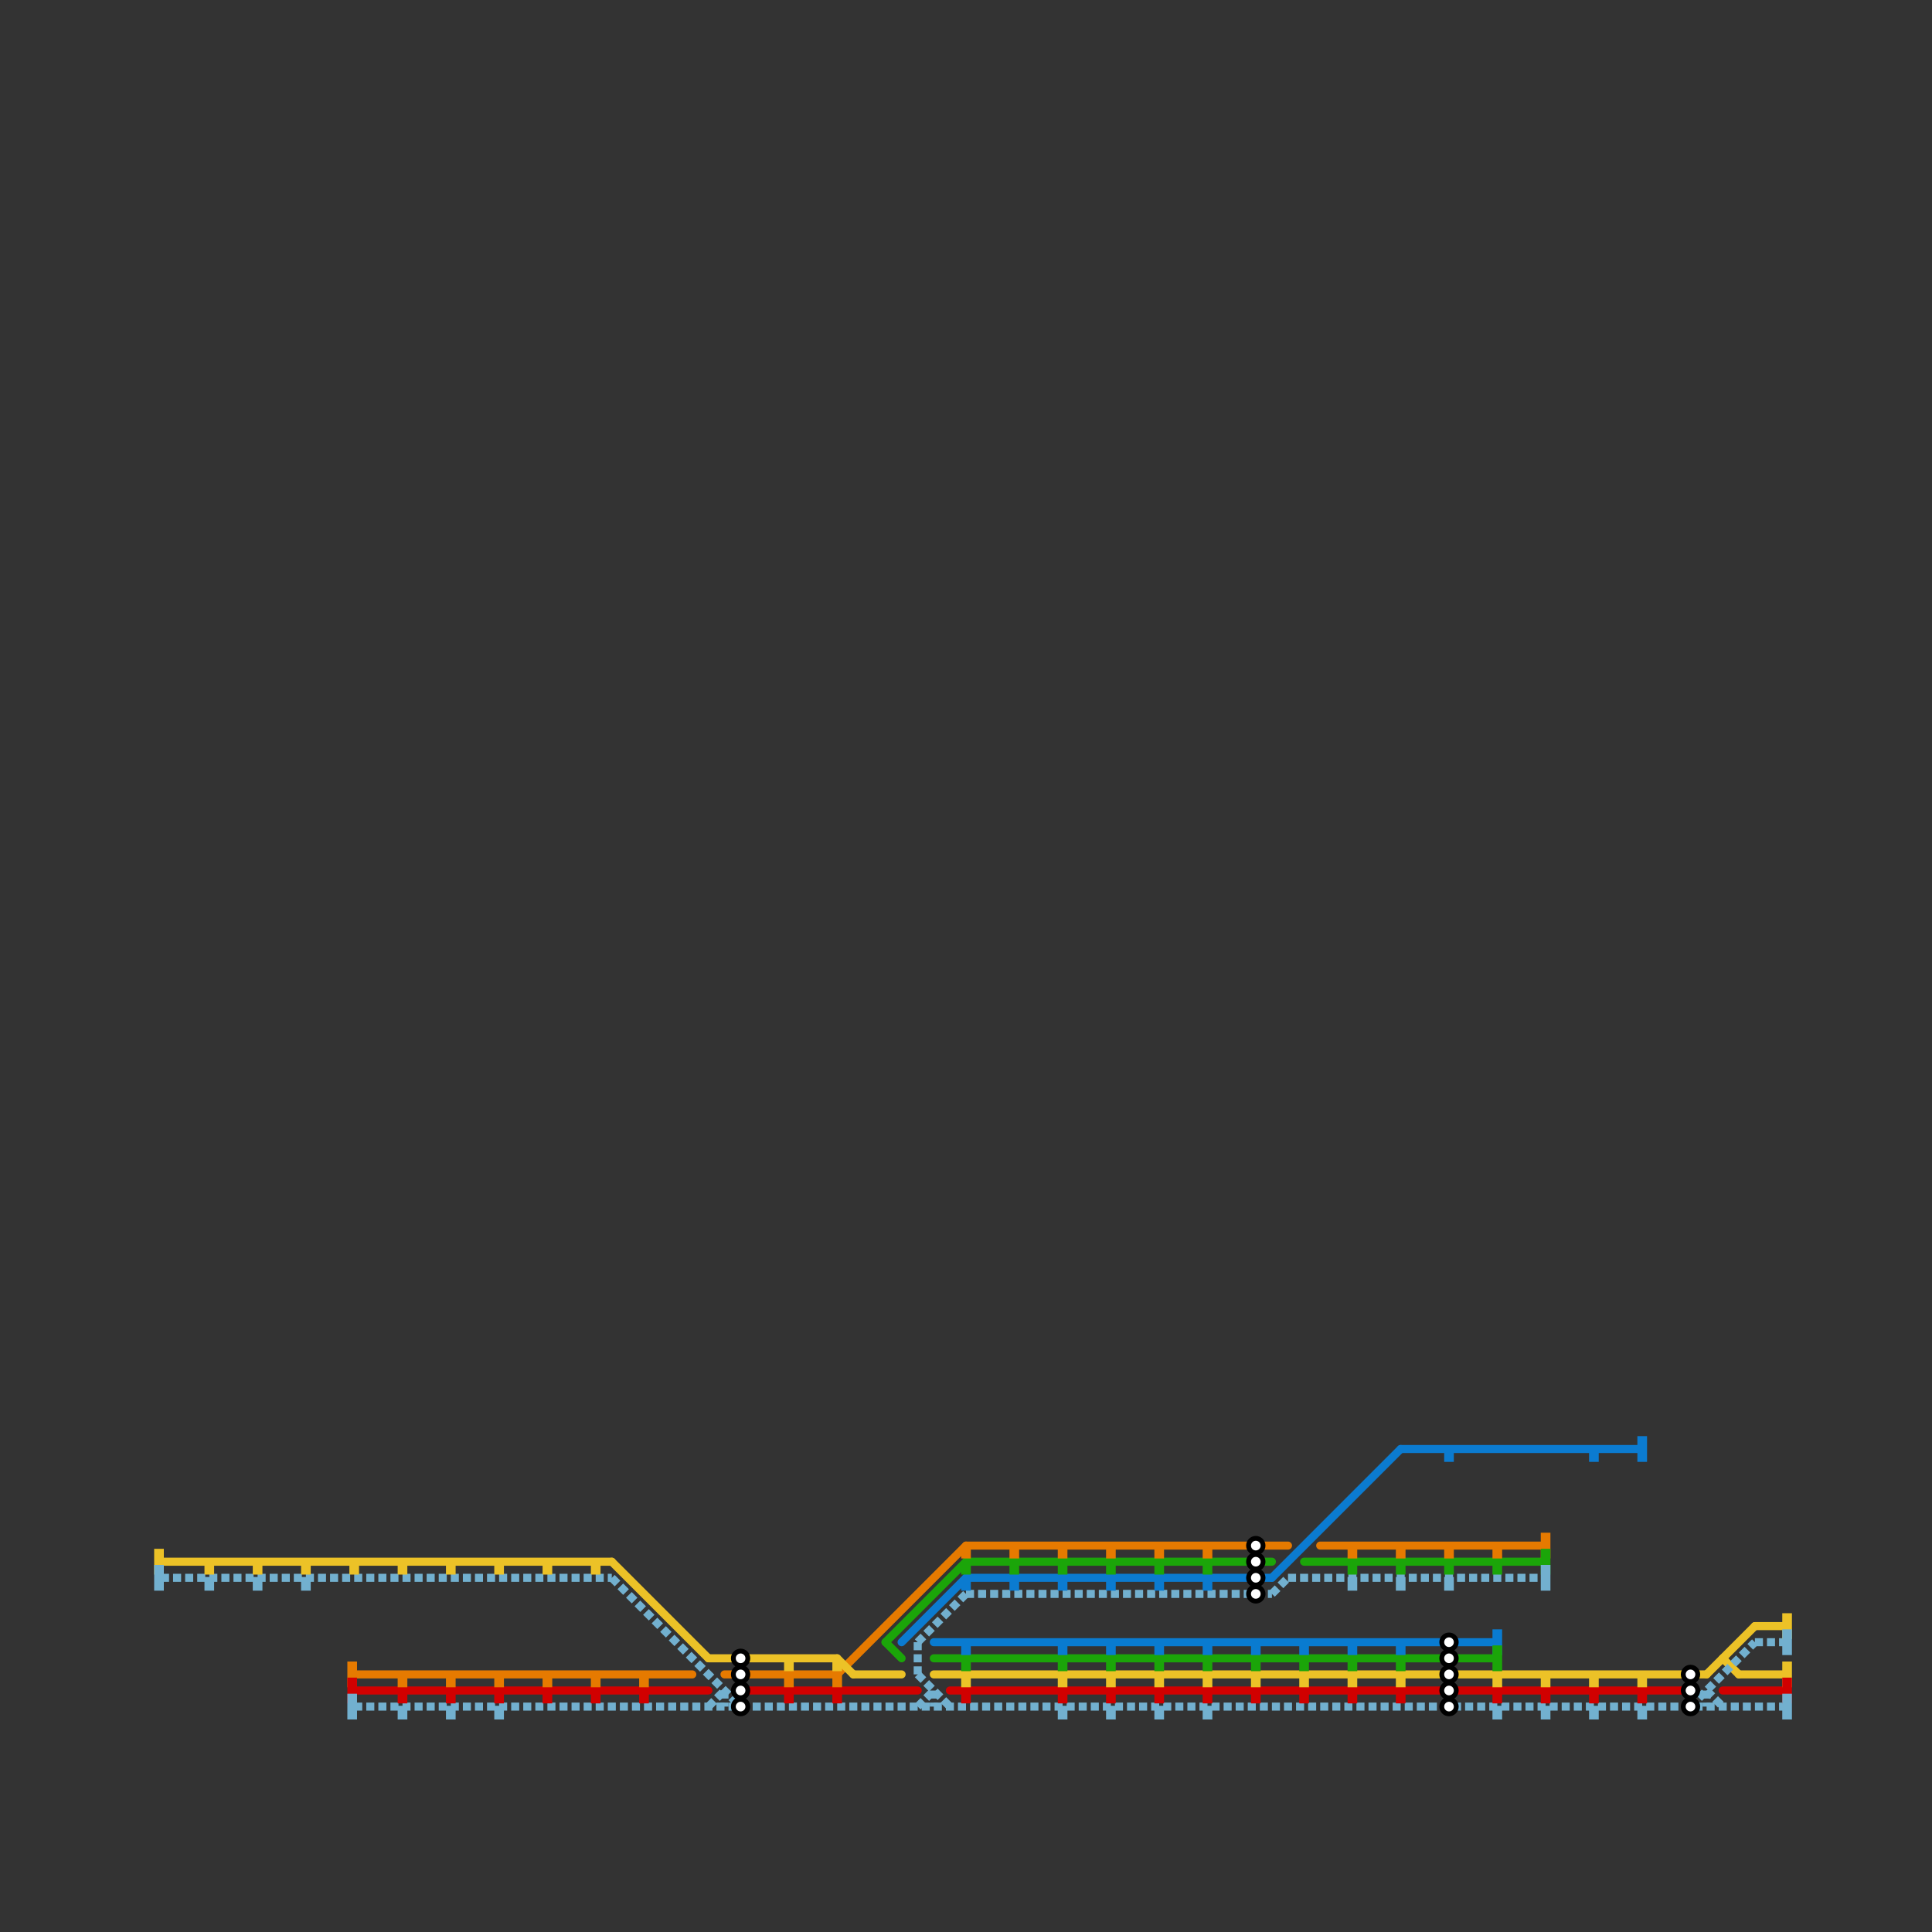 
<svg version="1.1" xmlns="http://www.w3.org/2000/svg" viewBox="0 0 120 120">
<rect x="0" y="0" width="120" height="120" fill="#333333" stroke="none"/>
<style>text { font: 1px Helvetica; font-weight: 600; white-space: pre; dominant-baseline: central; } line { stroke-width: 0.5; fill: none; stroke-linecap: round; stroke-linejoin: round; } .c0 { stroke: #d10000 } .c1 { stroke: #e67a00 } .c2 { stroke: #1ba509 } .c3 { stroke: #ecc227 } .c4 { stroke: #0b7bd0 } .c5 { stroke: #097bd0 } .c6 { stroke: #72b0cf } .w3 { stroke-width: .5; }.l3 { stroke-dasharray: .5 .25; stroke-linecap: butt; }</style><style>.lxco { stroke: #000; stroke-width: 0.525; fill: #fff; stroke-linecap: square; } .lxci { stroke: #fff; stroke-width: 0.25; fill: #fff; stroke-linecap: square; } </style><defs><g id="l"><circle r="0.45" fill="#fff" stroke="#000" stroke-width="0.2"/></g><g id="wm-xf"><circle r="1.2" fill="#000"/><circle r="0.9" fill="#fff"/><circle r="0.6" fill="#000"/><circle r="0.3" fill="#fff"/></g><g id="wm"><circle r="0.6" fill="#000"/><circle r="0.3" fill="#fff"/></g></defs><line class="c0 " x1="22" y1="105" x2="44" y2="105"/><line class="c0 " x1="59" y1="105" x2="105" y2="105"/><line class="c0 " x1="46" y1="105" x2="57" y2="105"/><line class="c0 " x1="107" y1="105" x2="111" y2="105"/><line class="c1 " x1="82" y1="96" x2="96" y2="96"/><line class="c1 " x1="45" y1="104" x2="52" y2="104"/><line class="c1 " x1="52" y1="104" x2="60" y2="96"/><line class="c1 " x1="60" y1="96" x2="80" y2="96"/><line class="c1 " x1="22" y1="104" x2="43" y2="104"/><line class="c2 " x1="58" y1="103" x2="93" y2="103"/><line class="c2 " x1="55" y1="102" x2="60" y2="97"/><line class="c2 " x1="55" y1="102" x2="56" y2="103"/><line class="c2 " x1="81" y1="97" x2="96" y2="97"/><line class="c2 " x1="60" y1="97" x2="79" y2="97"/><line class="c3 " x1="38" y1="97" x2="44" y2="103"/><line class="c3 " x1="106" y1="104" x2="109" y2="101"/><line class="c3 " x1="10" y1="97" x2="38" y2="97"/><line class="c3 " x1="44" y1="103" x2="52" y2="103"/><line class="c3 " x1="58" y1="104" x2="106" y2="104"/><line class="c3 " x1="52" y1="103" x2="53" y2="104"/><line class="c3 " x1="53" y1="104" x2="56" y2="104"/><line class="c3 " x1="107" y1="103" x2="108" y2="104"/><line class="c3 " x1="108" y1="104" x2="111" y2="104"/><line class="c3 " x1="109" y1="101" x2="111" y2="101"/><line class="c4 " x1="87" y1="90" x2="102" y2="90"/><line class="c4 " x1="79" y1="98" x2="87" y2="90"/><line class="c4 " x1="60" y1="98" x2="79" y2="98"/><line class="c4 " x1="56" y1="102" x2="60" y2="98"/><line class="c5 " x1="58" y1="102" x2="93" y2="102"/><line class="c6 l3" x1="105" y1="106" x2="109" y2="102"/><line class="c6 l3" x1="44" y1="106" x2="45" y2="105"/><line class="c6 l3" x1="106" y1="105" x2="107" y2="106"/><line class="c6 l3" x1="58" y1="105" x2="58" y2="106"/><line class="c6 l3" x1="22" y1="106" x2="111" y2="106"/><line class="c6 l3" x1="80" y1="98" x2="96" y2="98"/><line class="c6 l3" x1="109" y1="102" x2="111" y2="102"/><line class="c6 l3" x1="38" y1="98" x2="46" y2="106"/><line class="c6 l3" x1="57" y1="102" x2="60" y2="99"/><line class="c6 l3" x1="60" y1="99" x2="79" y2="99"/><line class="c6 l3" x1="79" y1="99" x2="80" y2="98"/><line class="c6 l3" x1="57" y1="104" x2="59" y2="106"/><line class="c6 l3" x1="57" y1="102" x2="57" y2="104"/><line class="c6 l3" x1="57" y1="106" x2="58" y2="105"/><line class="c6 l3" x1="106" y1="105" x2="106" y2="106"/><line class="c6 l3" x1="10" y1="98" x2="38" y2="98"/><line class="c6 l3" x1="45" y1="105" x2="45" y2="106"/>

<rect x="9.625" y="96.25" width="0.5" height="1.5" fill="#ecc227" stroke="#ecc227" stroke-width="0.1"/><rect x="9.625" y="97.25" width="0.5" height="1.5" fill="#72b0cf" stroke="#72b0cf" stroke-width="0.1"/><rect x="12.75" y="97" width="0.5" height="0.75" fill="#ecc227" stroke="#ecc227" stroke-width="0.1"/><rect x="12.75" y="98" width="0.5" height="0.75" fill="#72b0cf" stroke="#72b0cf" stroke-width="0.1"/><rect x="15.75" y="97" width="0.5" height="0.75" fill="#ecc227" stroke="#ecc227" stroke-width="0.1"/><rect x="15.75" y="98" width="0.5" height="0.75" fill="#72b0cf" stroke="#72b0cf" stroke-width="0.1"/><rect x="18.75" y="97" width="0.5" height="0.75" fill="#ecc227" stroke="#ecc227" stroke-width="0.1"/><rect x="18.75" y="98" width="0.5" height="0.75" fill="#72b0cf" stroke="#72b0cf" stroke-width="0.1"/><rect x="21.75" y="97" width="0.5" height="0.75" fill="#ecc227" stroke="#ecc227" stroke-width="0.1"/><rect x="21.625" y="103.25" width="0.5" height="1.5" fill="#e67a00" stroke="#e67a00" stroke-width="0.1"/><rect x="21.625" y="104.25" width="0.5" height="1.5" fill="#d10000" stroke="#d10000" stroke-width="0.1"/><rect x="21.625" y="105.25" width="0.5" height="1.5" fill="#72b0cf" stroke="#72b0cf" stroke-width="0.1"/><rect x="24.75" y="97" width="0.5" height="0.75" fill="#ecc227" stroke="#ecc227" stroke-width="0.1"/><rect x="24.75" y="104" width="0.5" height="0.75" fill="#e67a00" stroke="#e67a00" stroke-width="0.1"/><rect x="24.75" y="105" width="0.5" height="0.75" fill="#d10000" stroke="#d10000" stroke-width="0.1"/><rect x="24.75" y="106" width="0.5" height="0.75" fill="#72b0cf" stroke="#72b0cf" stroke-width="0.1"/><rect x="27.75" y="97" width="0.5" height="0.75" fill="#ecc227" stroke="#ecc227" stroke-width="0.1"/><rect x="27.75" y="104" width="0.5" height="0.75" fill="#e67a00" stroke="#e67a00" stroke-width="0.1"/><rect x="27.75" y="105" width="0.5" height="0.75" fill="#d10000" stroke="#d10000" stroke-width="0.1"/><rect x="27.75" y="106" width="0.5" height="0.75" fill="#72b0cf" stroke="#72b0cf" stroke-width="0.1"/><rect x="30.75" y="97" width="0.5" height="0.75" fill="#ecc227" stroke="#ecc227" stroke-width="0.1"/><rect x="30.75" y="104" width="0.5" height="0.75" fill="#e67a00" stroke="#e67a00" stroke-width="0.1"/><rect x="30.75" y="105" width="0.5" height="0.75" fill="#d10000" stroke="#d10000" stroke-width="0.1"/><rect x="30.75" y="106" width="0.5" height="0.75" fill="#72b0cf" stroke="#72b0cf" stroke-width="0.1"/><rect x="33.75" y="97" width="0.5" height="0.75" fill="#ecc227" stroke="#ecc227" stroke-width="0.1"/><rect x="33.75" y="104" width="0.5" height="0.75" fill="#e67a00" stroke="#e67a00" stroke-width="0.1"/><rect x="33.75" y="105" width="0.5" height="0.75" fill="#d10000" stroke="#d10000" stroke-width="0.1"/><rect x="36.75" y="97" width="0.5" height="0.75" fill="#ecc227" stroke="#ecc227" stroke-width="0.1"/><rect x="36.75" y="104" width="0.5" height="0.75" fill="#e67a00" stroke="#e67a00" stroke-width="0.1"/><rect x="36.75" y="105" width="0.5" height="0.75" fill="#d10000" stroke="#d10000" stroke-width="0.1"/><rect x="39.75" y="104" width="0.5" height="0.75" fill="#e67a00" stroke="#e67a00" stroke-width="0.1"/><rect x="39.75" y="105" width="0.5" height="0.75" fill="#d10000" stroke="#d10000" stroke-width="0.1"/><use x="46" y="103" href="#wm"/><use x="46" y="104" href="#wm"/><use x="46" y="105" href="#wm"/><use x="46" y="106" href="#wm"/><rect x="48.75" y="103" width="0.5" height="0.75" fill="#ecc227" stroke="#ecc227" stroke-width="0.1"/><rect x="48.75" y="104" width="0.5" height="0.75" fill="#e67a00" stroke="#e67a00" stroke-width="0.1"/><rect x="48.75" y="105" width="0.5" height="0.75" fill="#d10000" stroke="#d10000" stroke-width="0.1"/><rect x="51.75" y="103" width="0.5" height="0.75" fill="#ecc227" stroke="#ecc227" stroke-width="0.1"/><rect x="51.75" y="104" width="0.5" height="0.75" fill="#e67a00" stroke="#e67a00" stroke-width="0.1"/><rect x="51.75" y="105" width="0.5" height="0.75" fill="#d10000" stroke="#d10000" stroke-width="0.1"/><rect x="59.75" y="96" width="0.5" height="0.75" fill="#e67a00" stroke="#e67a00" stroke-width="0.1"/><rect x="59.75" y="97" width="0.5" height="0.75" fill="#1ba509" stroke="#1ba509" stroke-width="0.1"/><rect x="59.75" y="98" width="0.5" height="0.75" fill="#0b7bd0" stroke="#0b7bd0" stroke-width="0.1"/><rect x="59.75" y="102" width="0.5" height="0.75" fill="#097bd0" stroke="#097bd0" stroke-width="0.1"/><rect x="59.75" y="103" width="0.5" height="0.75" fill="#1ba509" stroke="#1ba509" stroke-width="0.1"/><rect x="59.75" y="104" width="0.5" height="0.75" fill="#ecc227" stroke="#ecc227" stroke-width="0.1"/><rect x="59.75" y="105" width="0.5" height="0.75" fill="#d10000" stroke="#d10000" stroke-width="0.1"/><rect x="62.75" y="96" width="0.5" height="0.75" fill="#e67a00" stroke="#e67a00" stroke-width="0.1"/><rect x="62.75" y="97" width="0.5" height="0.75" fill="#1ba509" stroke="#1ba509" stroke-width="0.1"/><rect x="62.75" y="98" width="0.5" height="0.75" fill="#0b7bd0" stroke="#0b7bd0" stroke-width="0.1"/><rect x="65.75" y="96" width="0.5" height="0.75" fill="#e67a00" stroke="#e67a00" stroke-width="0.1"/><rect x="65.75" y="97" width="0.5" height="0.75" fill="#1ba509" stroke="#1ba509" stroke-width="0.1"/><rect x="65.75" y="98" width="0.5" height="0.75" fill="#0b7bd0" stroke="#0b7bd0" stroke-width="0.1"/><rect x="65.75" y="102" width="0.5" height="0.75" fill="#097bd0" stroke="#097bd0" stroke-width="0.1"/><rect x="65.75" y="103" width="0.5" height="0.75" fill="#1ba509" stroke="#1ba509" stroke-width="0.1"/><rect x="65.75" y="104" width="0.5" height="0.75" fill="#ecc227" stroke="#ecc227" stroke-width="0.1"/><rect x="65.75" y="105" width="0.5" height="0.75" fill="#d10000" stroke="#d10000" stroke-width="0.1"/><rect x="65.75" y="106" width="0.5" height="0.75" fill="#72b0cf" stroke="#72b0cf" stroke-width="0.1"/><rect x="68.75" y="96" width="0.5" height="0.75" fill="#e67a00" stroke="#e67a00" stroke-width="0.1"/><rect x="68.75" y="97" width="0.5" height="0.75" fill="#1ba509" stroke="#1ba509" stroke-width="0.1"/><rect x="68.75" y="98" width="0.5" height="0.75" fill="#0b7bd0" stroke="#0b7bd0" stroke-width="0.1"/><rect x="68.75" y="102" width="0.5" height="0.75" fill="#097bd0" stroke="#097bd0" stroke-width="0.1"/><rect x="68.75" y="103" width="0.5" height="0.75" fill="#1ba509" stroke="#1ba509" stroke-width="0.1"/><rect x="68.75" y="104" width="0.5" height="0.75" fill="#ecc227" stroke="#ecc227" stroke-width="0.1"/><rect x="68.75" y="105" width="0.5" height="0.75" fill="#d10000" stroke="#d10000" stroke-width="0.1"/><rect x="68.75" y="106" width="0.5" height="0.75" fill="#72b0cf" stroke="#72b0cf" stroke-width="0.1"/><rect x="71.75" y="96" width="0.5" height="0.75" fill="#e67a00" stroke="#e67a00" stroke-width="0.1"/><rect x="71.75" y="97" width="0.5" height="0.75" fill="#1ba509" stroke="#1ba509" stroke-width="0.1"/><rect x="71.75" y="98" width="0.5" height="0.75" fill="#0b7bd0" stroke="#0b7bd0" stroke-width="0.1"/><rect x="71.75" y="102" width="0.5" height="0.75" fill="#097bd0" stroke="#097bd0" stroke-width="0.1"/><rect x="71.75" y="103" width="0.5" height="0.75" fill="#1ba509" stroke="#1ba509" stroke-width="0.1"/><rect x="71.75" y="104" width="0.5" height="0.75" fill="#ecc227" stroke="#ecc227" stroke-width="0.1"/><rect x="71.75" y="105" width="0.5" height="0.75" fill="#d10000" stroke="#d10000" stroke-width="0.1"/><rect x="71.75" y="106" width="0.5" height="0.75" fill="#72b0cf" stroke="#72b0cf" stroke-width="0.1"/><rect x="74.75" y="96" width="0.5" height="0.75" fill="#e67a00" stroke="#e67a00" stroke-width="0.1"/><rect x="74.75" y="97" width="0.5" height="0.75" fill="#1ba509" stroke="#1ba509" stroke-width="0.1"/><rect x="74.75" y="98" width="0.5" height="0.75" fill="#0b7bd0" stroke="#0b7bd0" stroke-width="0.1"/><rect x="74.75" y="102" width="0.5" height="0.75" fill="#097bd0" stroke="#097bd0" stroke-width="0.1"/><rect x="74.75" y="103" width="0.5" height="0.75" fill="#1ba509" stroke="#1ba509" stroke-width="0.1"/><rect x="74.75" y="104" width="0.5" height="0.75" fill="#ecc227" stroke="#ecc227" stroke-width="0.1"/><rect x="74.75" y="105" width="0.5" height="0.75" fill="#d10000" stroke="#d10000" stroke-width="0.1"/><rect x="74.75" y="106" width="0.5" height="0.75" fill="#72b0cf" stroke="#72b0cf" stroke-width="0.1"/><use x="78" y="96" href="#wm"/><use x="78" y="97" href="#wm"/><use x="78" y="98" href="#wm"/><use x="78" y="99" href="#wm"/><rect x="77.75" y="102" width="0.5" height="0.75" fill="#097bd0" stroke="#097bd0" stroke-width="0.1"/><rect x="77.75" y="103" width="0.5" height="0.75" fill="#1ba509" stroke="#1ba509" stroke-width="0.1"/><rect x="77.75" y="104" width="0.5" height="0.75" fill="#ecc227" stroke="#ecc227" stroke-width="0.1"/><rect x="77.75" y="105" width="0.5" height="0.75" fill="#d10000" stroke="#d10000" stroke-width="0.1"/><rect x="80.75" y="102" width="0.5" height="0.75" fill="#097bd0" stroke="#097bd0" stroke-width="0.1"/><rect x="80.75" y="103" width="0.5" height="0.75" fill="#1ba509" stroke="#1ba509" stroke-width="0.1"/><rect x="80.75" y="104" width="0.5" height="0.75" fill="#ecc227" stroke="#ecc227" stroke-width="0.1"/><rect x="80.75" y="105" width="0.5" height="0.75" fill="#d10000" stroke="#d10000" stroke-width="0.1"/><rect x="83.75" y="96" width="0.5" height="0.75" fill="#e67a00" stroke="#e67a00" stroke-width="0.1"/><rect x="83.75" y="97" width="0.5" height="0.75" fill="#1ba509" stroke="#1ba509" stroke-width="0.1"/><rect x="83.75" y="98" width="0.5" height="0.75" fill="#72b0cf" stroke="#72b0cf" stroke-width="0.1"/><rect x="83.75" y="102" width="0.5" height="0.75" fill="#097bd0" stroke="#097bd0" stroke-width="0.1"/><rect x="83.75" y="103" width="0.5" height="0.75" fill="#1ba509" stroke="#1ba509" stroke-width="0.1"/><rect x="83.75" y="104" width="0.5" height="0.75" fill="#ecc227" stroke="#ecc227" stroke-width="0.1"/><rect x="83.75" y="105" width="0.5" height="0.75" fill="#d10000" stroke="#d10000" stroke-width="0.1"/><rect x="86.75" y="96" width="0.5" height="0.75" fill="#e67a00" stroke="#e67a00" stroke-width="0.1"/><rect x="86.75" y="97" width="0.5" height="0.75" fill="#1ba509" stroke="#1ba509" stroke-width="0.1"/><rect x="86.75" y="98" width="0.5" height="0.75" fill="#72b0cf" stroke="#72b0cf" stroke-width="0.1"/><rect x="86.75" y="102" width="0.5" height="0.75" fill="#097bd0" stroke="#097bd0" stroke-width="0.1"/><rect x="86.75" y="103" width="0.5" height="0.75" fill="#1ba509" stroke="#1ba509" stroke-width="0.1"/><rect x="86.75" y="104" width="0.5" height="0.75" fill="#ecc227" stroke="#ecc227" stroke-width="0.1"/><rect x="86.75" y="105" width="0.5" height="0.75" fill="#d10000" stroke="#d10000" stroke-width="0.1"/><rect x="89.75" y="90" width="0.5" height="0.75" fill="#0b7bd0" stroke="#0b7bd0" stroke-width="0.1"/><rect x="89.75" y="96" width="0.5" height="0.75" fill="#e67a00" stroke="#e67a00" stroke-width="0.1"/><rect x="89.75" y="97" width="0.5" height="0.75" fill="#1ba509" stroke="#1ba509" stroke-width="0.1"/><rect x="89.75" y="98" width="0.5" height="0.75" fill="#72b0cf" stroke="#72b0cf" stroke-width="0.1"/><use x="90" y="102" href="#wm"/><use x="90" y="103" href="#wm"/><use x="90" y="104" href="#wm"/><use x="90" y="105" href="#wm"/><use x="90" y="106" href="#wm"/><rect x="92.75" y="96" width="0.5" height="0.75" fill="#e67a00" stroke="#e67a00" stroke-width="0.1"/><rect x="92.75" y="97" width="0.5" height="0.75" fill="#1ba509" stroke="#1ba509" stroke-width="0.1"/><rect x="92.75" y="101.25" width="0.5" height="1.5" fill="#097bd0" stroke="#097bd0" stroke-width="0.1"/><rect x="92.75" y="102.25" width="0.5" height="1.5" fill="#1ba509" stroke="#1ba509" stroke-width="0.1"/><rect x="92.75" y="104" width="0.5" height="0.75" fill="#ecc227" stroke="#ecc227" stroke-width="0.1"/><rect x="92.75" y="105" width="0.5" height="0.75" fill="#d10000" stroke="#d10000" stroke-width="0.1"/><rect x="92.75" y="106" width="0.5" height="0.75" fill="#72b0cf" stroke="#72b0cf" stroke-width="0.1"/><rect x="95.75" y="95.25" width="0.5" height="1.5" fill="#e67a00" stroke="#e67a00" stroke-width="0.1"/><rect x="95.75" y="96.25" width="0.5" height="1.5" fill="#1ba509" stroke="#1ba509" stroke-width="0.1"/><rect x="95.75" y="97.25" width="0.5" height="1.5" fill="#72b0cf" stroke="#72b0cf" stroke-width="0.1"/><rect x="95.75" y="104" width="0.5" height="0.75" fill="#ecc227" stroke="#ecc227" stroke-width="0.1"/><rect x="95.75" y="105" width="0.5" height="0.75" fill="#d10000" stroke="#d10000" stroke-width="0.1"/><rect x="95.75" y="106" width="0.5" height="0.75" fill="#72b0cf" stroke="#72b0cf" stroke-width="0.1"/><rect x="98.75" y="90" width="0.5" height="0.75" fill="#0b7bd0" stroke="#0b7bd0" stroke-width="0.1"/><rect x="98.75" y="104" width="0.5" height="0.75" fill="#ecc227" stroke="#ecc227" stroke-width="0.1"/><rect x="98.75" y="105" width="0.5" height="0.75" fill="#d10000" stroke="#d10000" stroke-width="0.1"/><rect x="98.75" y="106" width="0.5" height="0.75" fill="#72b0cf" stroke="#72b0cf" stroke-width="0.1"/><rect x="101.75" y="89.25" width="0.5" height="1.5" fill="#0b7bd0" stroke="#0b7bd0" stroke-width="0.1"/><rect x="101.75" y="104" width="0.5" height="0.75" fill="#ecc227" stroke="#ecc227" stroke-width="0.1"/><rect x="101.75" y="105" width="0.5" height="0.75" fill="#d10000" stroke="#d10000" stroke-width="0.1"/><rect x="101.75" y="106" width="0.5" height="0.75" fill="#72b0cf" stroke="#72b0cf" stroke-width="0.1"/><use x="105" y="104" href="#wm"/><use x="105" y="105" href="#wm"/><use x="105" y="106" href="#wm"/><rect x="110.75" y="100.25" width="0.5" height="1.5" fill="#ecc227" stroke="#ecc227" stroke-width="0.1"/><rect x="110.75" y="101.25" width="0.5" height="1.5" fill="#72b0cf" stroke="#72b0cf" stroke-width="0.1"/><rect x="110.75" y="103.25" width="0.5" height="1.5" fill="#ecc227" stroke="#ecc227" stroke-width="0.1"/><rect x="110.75" y="104.25" width="0.5" height="1.5" fill="#d10000" stroke="#d10000" stroke-width="0.1"/><rect x="110.75" y="105.25" width="0.5" height="1.5" fill="#72b0cf" stroke="#72b0cf" stroke-width="0.1"/>
</svg>

